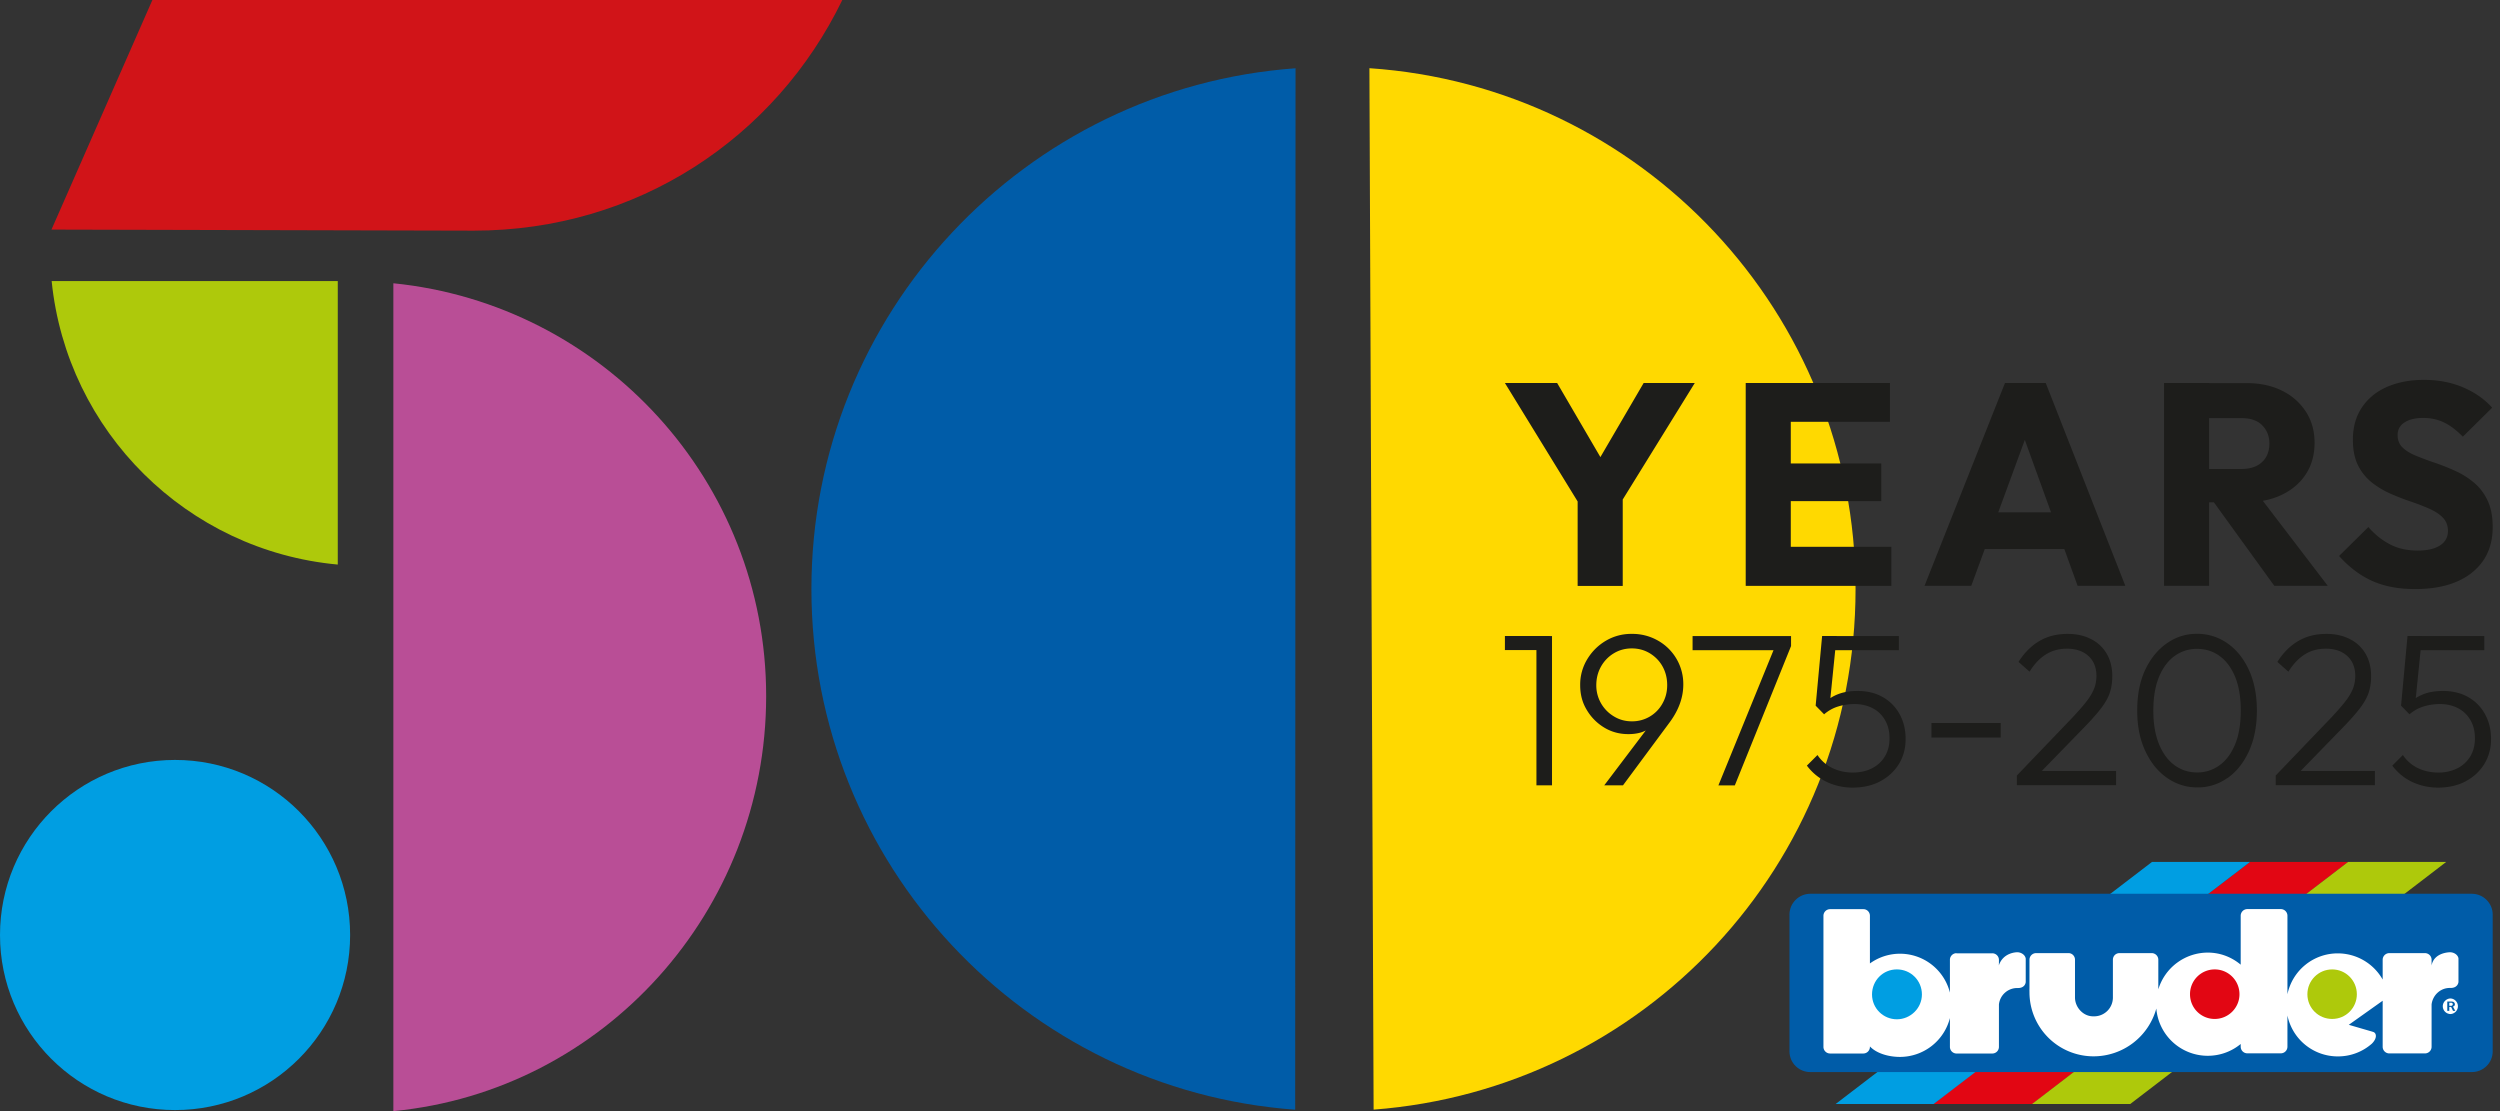 <svg fill="none" height="72" width="162" xmlns="http://www.w3.org/2000/svg"><rect width="100%" height="100%" fill="#333333" stroke="none"/><g clip-path="url(#a)"><path d="M88.738 4.419c17.6 1.191 31.502 15.847 31.502 33.754 0 17.906-13.76 32.404-31.23 33.731l-.272-67.485Z" fill="#FFD900"></path><path d="M83.928 71.909C66.408 70.633 52.58 56.016 52.58 38.166S66.413 5.69 83.951 4.424l-.023 67.485Z" fill="#005CA8"></path><path d="M25.484 18.355c13.573 1.366 24.163 12.824 24.163 26.754C49.647 59.04 39.12 70.69 25.49 72V18.355h-.006Z" fill="#B94E96"></path><path d="M21.888 36.584c-9.767-.896-17.56-8.627-18.541-18.371h18.541v18.371Z" fill="#AEC90B"></path><path d="M0 60.588c0-6.267 5.076-11.344 11.344-11.344s11.344 5.077 11.344 11.344c0 6.268-5.076 11.344-11.344 11.344S0 66.856 0 60.588Z" fill="#009EE2"></path><path d="M54.581 0c-4.333 8.939-13.29 14.946-23.89 14.946l-27.356-.068L9.875 0H54.58Z" fill="#D11418"></path><path d="M160.982 42.13v-.912h-4.975l.256.913h4.724-.005Zm-4.498 3.693.465-4.61h-.942l-.419 4.514.55.562.352-.466h-.006Zm3.295 4.799a3.069 3.069 0 0 0 1.203-1.112 3.03 3.03 0 0 0 .437-1.616c0-.607-.125-1.118-.375-1.588a2.792 2.792 0 0 0-1.078-1.118c-.47-.278-1.026-.414-1.673-.414a3.91 3.91 0 0 0-.89.096 2.834 2.834 0 0 0-.726.284 2.388 2.388 0 0 0-.579.465l.029.675a2.53 2.53 0 0 1 .907-.51 3.571 3.571 0 0 1 1.106-.16c.408 0 .8.092 1.14.267.34.176.607.431.8.766.198.335.295.726.295 1.186 0 .459-.102.84-.301 1.174-.204.334-.482.59-.839.771a2.704 2.704 0 0 1-1.237.272c-.499 0-.947-.102-1.344-.3a2.411 2.411 0 0 1-.947-.834l-.686.686c.346.46.771.811 1.281 1.055a3.896 3.896 0 0 0 1.713.369c.636 0 1.254-.136 1.764-.408m-5.887.26v-.93h-5.581l-.846.295v.63h6.427v.005Zm-5.06-.674 3.035-3.12c.471-.488.834-.902 1.089-1.242.255-.34.437-.67.539-.987.102-.312.153-.664.153-1.05 0-.55-.119-1.037-.357-1.446a2.394 2.394 0 0 0-1.016-.953c-.436-.227-.947-.34-1.525-.34-.692 0-1.305.153-1.827.465-.527.306-.975.76-1.35 1.35l.715.635c.312-.499.664-.868 1.055-1.117.391-.25.851-.374 1.378-.374.573 0 1.032.158 1.378.47.346.312.522.749.522 1.3 0 .271-.045.532-.136.782a3.24 3.24 0 0 1-.476.822c-.227.301-.55.67-.965 1.112l-3.584 3.738 1.361-.045h.011Zm-7.923-.63c-.426-.312-.76-.766-1.004-1.361-.244-.596-.369-1.322-.369-2.184 0-.862.125-1.588.369-2.178.244-.59.578-1.038 1.004-1.35a2.439 2.439 0 0 1 1.457-.465c.545 0 1.044.153 1.469.465.426.312.76.76 1.004 1.356.244.595.363 1.321.363 2.172 0 .85-.119 1.594-.363 2.184-.244.595-.578 1.049-1.004 1.36a2.42 2.42 0 0 1-1.469.472c-.55 0-1.026-.16-1.457-.471Zm3.426.84c.578-.403 1.043-.982 1.389-1.73.346-.75.522-1.634.522-2.644 0-1.01-.176-1.905-.522-2.648-.346-.744-.811-1.322-1.401-1.725a3.375 3.375 0 0 0-1.962-.607c-.726 0-1.362.205-1.946.613-.584.408-1.055.981-1.401 1.713-.346.737-.522 1.616-.522 2.637s.176 1.895.528 2.643c.352.75.822 1.328 1.412 1.736.59.408 1.242.613 1.957.613a3.28 3.28 0 0 0 1.94-.607m-7.209.47v-.93h-5.581l-.846.295v.63h6.427v.005Zm-5.06-.674 3.035-3.12c.471-.488.834-.902 1.089-1.242.255-.34.437-.67.539-.987.102-.312.153-.664.153-1.05 0-.55-.119-1.037-.357-1.446a2.394 2.394 0 0 0-1.016-.953c-.436-.227-.941-.34-1.525-.34-.692 0-1.305.153-1.827.465-.527.306-.975.76-1.35 1.35l.715.635c.306-.499.658-.868 1.055-1.117.391-.25.851-.374 1.378-.374.573 0 1.032.158 1.378.47.346.312.522.749.522 1.3 0 .271-.045.532-.136.782a3.24 3.24 0 0 1-.476.822c-.227.301-.55.67-.965 1.112l-3.584 3.738 1.361-.045h.011Zm-2.416-3.364h-4.486v.942h4.486v-.942Zm-6.596-4.72v-.912h-4.975l.256.913h4.724-.005Zm-4.498 3.693.465-4.61h-.942l-.419 4.514.55.562.351-.466h-.005Zm3.295 4.799a3.076 3.076 0 0 0 1.203-1.112c.289-.47.436-1.01.436-1.616 0-.607-.124-1.118-.374-1.588a2.798 2.798 0 0 0-1.078-1.118c-.47-.278-1.026-.414-1.673-.414a3.91 3.91 0 0 0-.89.096 2.834 2.834 0 0 0-.726.284 2.388 2.388 0 0 0-.579.465l.028.675c.273-.232.573-.408.908-.51a3.594 3.594 0 0 1 1.106-.16c.403 0 .8.092 1.14.267.34.176.607.431.8.766.198.335.295.726.295 1.186 0 .459-.102.84-.301 1.174-.204.334-.482.59-.839.771-.358.182-.766.272-1.237.272a2.99 2.99 0 0 1-1.344-.3 2.411 2.411 0 0 1-.947-.834l-.687.686c.346.46.772.811 1.282 1.055a3.896 3.896 0 0 0 1.713.369c.635 0 1.254-.136 1.764-.408m-6.233-8.497.448-.267v-.646h-6.381v.913h5.933Zm-3.194 8.758 3.642-9.025-.999-.068-3.709 9.098h1.066v-.005Zm-7.833-4.464a2.333 2.333 0 0 1-1.145-2.03c0-.432.102-.84.306-1.203a2.31 2.31 0 0 1 .828-.857c.346-.21.737-.318 1.168-.318.431 0 .823.108 1.169.318.346.21.624.494.822.85.199.358.301.761.301 1.21 0 .447-.102.827-.301 1.184a2.232 2.232 0 0 1-1.991 1.163c-.431 0-.811-.107-1.157-.317Zm.585 4.464 3.051-4.118c.573-.789.857-1.594.857-2.417a3.227 3.227 0 0 0-1.64-2.842 3.325 3.325 0 0 0-1.696-.436 3.21 3.21 0 0 0-1.678.442c-.5.295-.902.692-1.209 1.197a3.167 3.167 0 0 0-.459 1.68c0 .617.142 1.14.431 1.616.284.476.664.856 1.134 1.14.471.283.987.42 1.56.42.289 0 .55-.035.772-.097a1.9 1.9 0 0 0 .589-.284c.171-.119.318-.266.449-.436l-.352.141-3.023 3.993h1.214Zm-4.742-9.677h-2.91v.913h2.91v-.913Zm-.867 9.676h1.009v-9.67h-1.01m60.628-4.118c.896-.715 1.338-1.696 1.338-2.95 0-.68-.113-1.258-.334-1.724a3.368 3.368 0 0 0-.885-1.157 5.297 5.297 0 0 0-1.203-.754 13.862 13.862 0 0 0-1.31-.522 20.11 20.11 0 0 1-1.208-.448c-.369-.147-.664-.323-.885-.533-.221-.204-.334-.477-.334-.811a.92.92 0 0 1 .448-.828c.295-.193.703-.29 1.208-.29s.964.103 1.367.301c.402.199.805.505 1.202.913l1.9-1.877c-.499-.562-1.128-.998-1.889-1.322-.765-.323-1.605-.482-2.524-.482-.918 0-1.707.153-2.399.454-.697.306-1.236.749-1.628 1.333-.391.584-.584 1.276-.584 2.087 0 .67.114 1.225.335 1.668.221.442.516.805.885 1.1.368.29.765.533 1.202.726.437.193.874.363 1.31.51.443.148.845.307 1.208.466.369.164.664.351.885.578.221.221.335.516.335.874 0 .397-.17.709-.511.93-.34.221-.822.335-1.44.335-.681 0-1.282-.13-1.798-.398a4.703 4.703 0 0 1-1.407-1.128l-1.9 1.877c.647.72 1.356 1.26 2.133 1.611.777.352 1.701.533 2.785.533 1.576 0 2.813-.357 3.703-1.072m-9.353.862-4.878-6.386-2.682.726 4.095 5.66h3.465Zm-7.691-13.142h-2.921v13.142h2.921V24.82Zm2.348 7.726c.908 0 1.696-.16 2.365-.483.67-.323 1.192-.77 1.566-1.35.374-.578.556-1.253.556-2.019 0-.765-.187-1.429-.556-2.008a3.825 3.825 0 0 0-1.548-1.366c-.658-.33-1.424-.494-2.292-.494h-3.125v2.269h2.79c.585 0 1.033.153 1.339.465.306.312.465.703.465 1.174 0 .51-.159.913-.476 1.208-.318.3-.766.448-1.35.448h-2.774v2.161h3.035l.005-.005Zm-10.669.652h-7.169v2.382h7.169v-2.382Zm-7.09 4.764 4.005-10.913h-1.061l3.948 10.913h3.091l-5.156-13.142h-2.643l-5.213 13.142h3.035-.006Zm-5.269-13.142h-7.113v2.513h7.113V24.82Zm-.561 5.213h-6.552v2.439h6.552v-2.44Zm.652 5.4h-7.204v2.53h7.204v-2.53Zm-9.438 2.53h2.921V24.82h-2.921m-7.969 6.909h-2.922v6.239h2.922v-6.24Zm-.432 1.338 5.1-8.247h-3.313l-3.891 6.665h2.178l-3.891-6.665h-3.385l5.064 8.247h2.144-.006Z" fill="#1D1D1B"></path><path d="M145.804 55.852 125.271 71.54h6.421l20.464-15.688h-6.352Z" fill="#E20613"></path><path d="M139.451 55.852 118.947 71.54h6.352l20.505-15.688h-6.353Z" fill="#009EE2"></path><path d="M152.156 55.852 131.675 71.54h6.364l20.476-15.688h-6.359Z" fill="#AEC90B"></path><path d="M117.302 57.916h42.875c.737 0 1.35.607 1.35 1.344v8.866c0 .754-.613 1.344-1.35 1.344h-42.875c-.731 0-1.344-.59-1.344-1.344V59.26c0-.737.613-1.344 1.344-1.344Z" fill="#005CA8"></path><path d="M154.828 61.762h2.303c.244 0 .436.193.436.431v.375c.154-.868 1.197-.862 1.197-.862.238 0 .505.153.545.396v1.532s-.023.391-.522.386c-.63-.023-1.146.46-1.22 1.066v2.745a.431.431 0 0 1-.436.431h-2.303a.431.431 0 0 1-.431-.43v-2.984l-2.195 1.56 1.52.442.068.023c.198.062.278.385-.091.754a3.309 3.309 0 0 1-2.206.828 3.329 3.329 0 0 1-3.267-2.649v2.02a.43.43 0 0 1-.431.43h-2.167a.43.43 0 0 1-.431-.43v-.176a3.347 3.347 0 0 1-2.133.765 3.343 3.343 0 0 1-3.335-3.062 4.217 4.217 0 0 1-4.061 3.097 4.15 4.15 0 0 1-4.158-4.147c0-.085-.005-.153 0-.232v-1.883a.43.43 0 0 1 .431-.426h2.099c.233 0 .42.193.42.426v2.45c0 .635.527 1.22 1.174 1.22h.102a1.217 1.217 0 0 0 1.18-1.22v-2.45c0-.233.181-.426.431-.426h2.081a.43.43 0 0 1 .431.426v1.922a3.354 3.354 0 0 1 3.205-2.382c.817 0 1.56.3 2.133.783v-3.17c0-.239.193-.432.431-.432h2.167c.238 0 .431.193.431.431v5.088a3.324 3.324 0 0 1 3.267-2.649 3.34 3.34 0 0 1 2.904 1.696v-1.282a.43.43 0 0 1 .431-.43Zm-28.048.012h2.32a.43.43 0 0 1 .431.425s.006.409-.023.409c.278-.92 1.214-.902 1.214-.902.238 0 .505.158.545.408v1.526s-.017.391-.522.385a1.19 1.19 0 0 0-1.214 1.067v2.745a.43.43 0 0 1-.431.431h-2.32a.43.43 0 0 1-.425-.43V65.97a3.346 3.346 0 0 1-3.239 2.518c-.72 0-1.514-.22-1.945-.68v.028a.429.429 0 0 1-.42.431h-2.161a.43.43 0 0 1-.431-.43v-8.492c0-.238.193-.431.431-.431h2.161c.232 0 .42.193.42.431v3.086a3.335 3.335 0 0 1 5.184 1.889v-2.128c0-.232.193-.425.425-.425" fill="#fff"></path><path d="M145.118 64.428c0-.89-.715-1.61-1.605-1.61a1.6 1.6 0 0 0-1.6 1.61c0 .89.715 1.6 1.6 1.6.884 0 1.605-.72 1.605-1.6Z" fill="#E20613"></path><path d="M124.54 64.44c0-.902-.721-1.623-1.623-1.623-.901 0-1.61.72-1.61 1.623 0 .901.731 1.61 1.61 1.61.88 0 1.623-.72 1.623-1.61Z" fill="#009EE2"></path><path d="M152.724 64.428c0-.89-.715-1.61-1.6-1.61-.885 0-1.605.72-1.605 1.61 0 .89.715 1.6 1.605 1.6.891 0 1.6-.72 1.6-1.6Z" fill="#AEC90B"></path><path d="M158.798 64.7a.506.506 0 0 1 0 1.01.506.506 0 0 1-.505-.505c0-.272.233-.505.505-.505Z" fill="#fff"></path><path d="M158.583 64.9h.244v.079h-.114v.198h.114v.074h-.114v.255h-.13V64.9Zm.25 0c.085 0 .147.016.181.045a.18.18 0 0 1 .062.13c0 .08-.039.125-.124.153l.153.278h-.148l-.124-.255h-.006v-.074c.04 0 .062-.006.085-.034.023-.017.028-.04.028-.068 0-.062-.039-.09-.113-.102v-.08l.006.006Z" fill="#005CA8"></path></g><defs><clipPath id="a"><path d="M0 0h162v72H0z" fill="#fff"></path></clipPath></defs></svg>